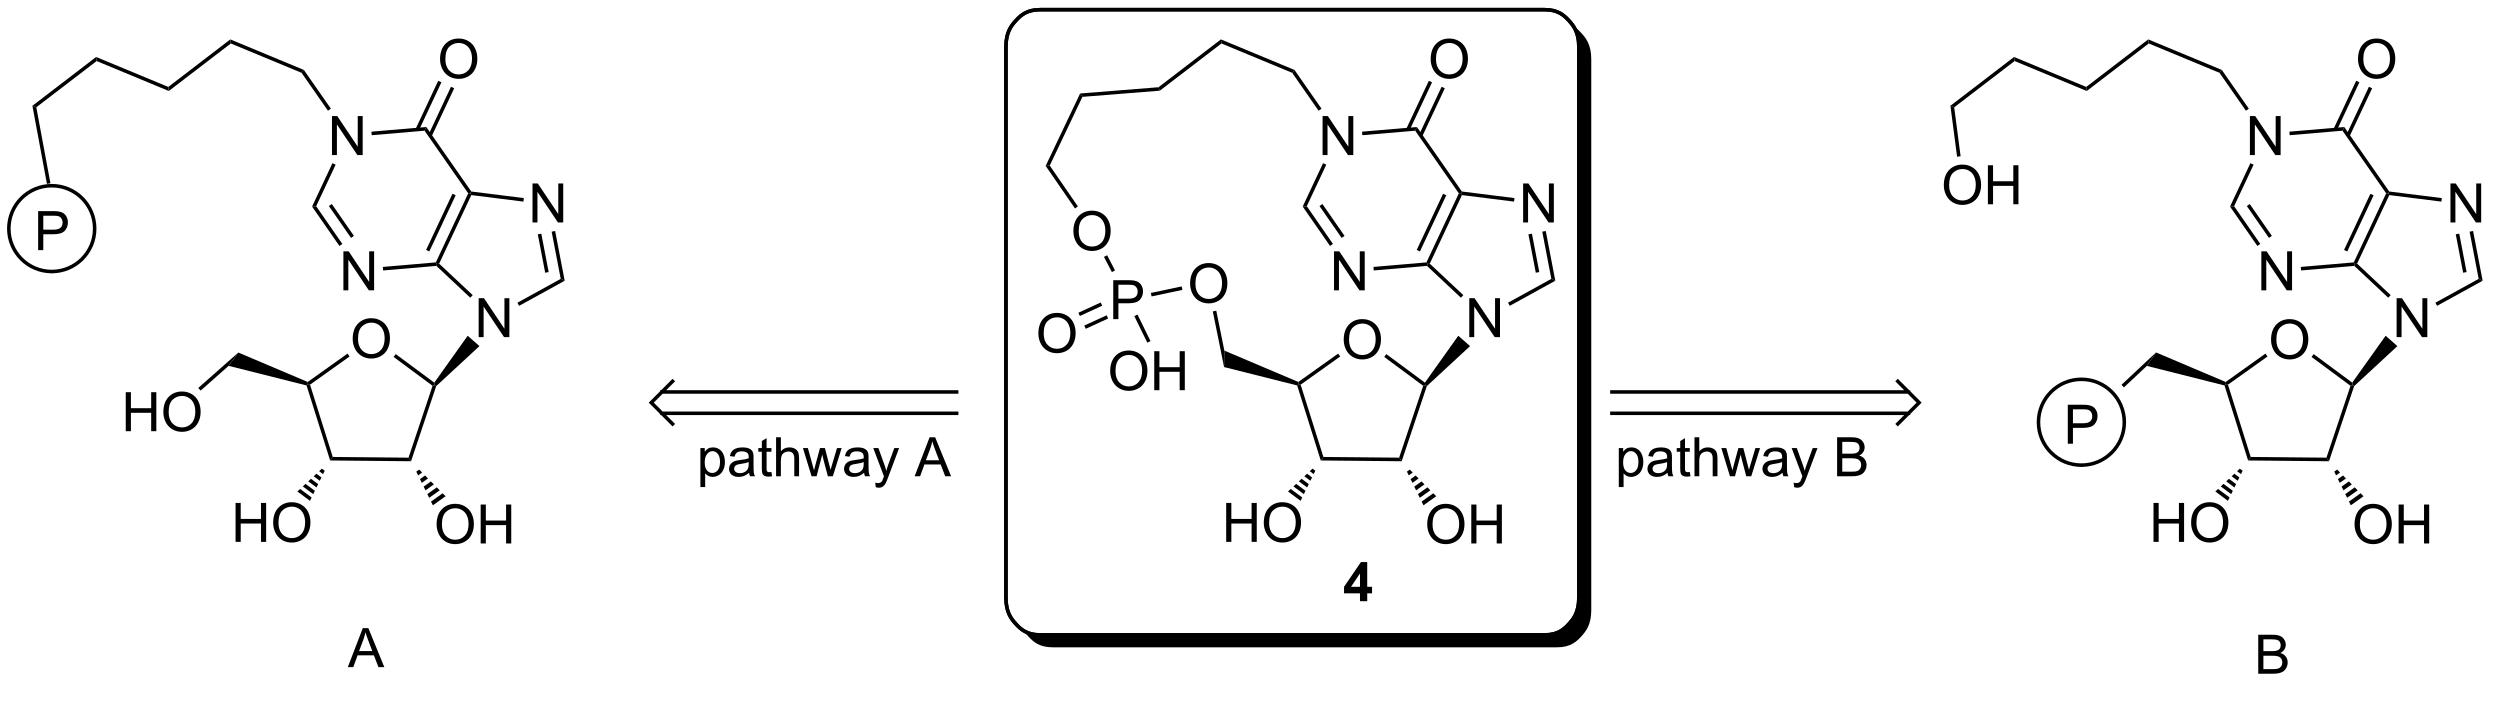 <?xml version="1.0" encoding="UTF-8"?>
<!DOCTYPE svg PUBLIC '-//W3C//DTD SVG 1.0//EN'
          'http://www.w3.org/TR/2001/REC-SVG-20010904/DTD/svg10.dtd'>
<svg stroke-dasharray="none" shape-rendering="auto" xmlns="http://www.w3.org/2000/svg" font-family="'Dialog'" text-rendering="auto" width="90" fill-opacity="1" color-interpolation="auto" color-rendering="auto" preserveAspectRatio="xMidYMid meet" font-size="12px" viewBox="0 0 90 26" fill="black" xmlns:xlink="http://www.w3.org/1999/xlink" stroke="black" image-rendering="auto" stroke-miterlimit="10" stroke-linecap="square" stroke-linejoin="miter" font-style="normal" stroke-width="1" height="26" stroke-dashoffset="0" font-weight="normal" stroke-opacity="1"
><!--Generated by the Batik Graphics2D SVG Generator--><defs id="genericDefs"
  /><g
  ><defs id="defs1"
    ><clipPath clipPathUnits="userSpaceOnUse" id="clipPath1"
      ><path d="M0.633 0.953 L378.852 0.953 L378.852 107.226 L0.633 107.226 L0.633 0.953 Z"
      /></clipPath
      ><clipPath clipPathUnits="userSpaceOnUse" id="clipPath2"
      ><path d="M66.999 194.205 L66.999 297.303 L433.874 297.303 L433.874 194.205 Z"
      /></clipPath
      ><clipPath clipPathUnits="userSpaceOnUse" id="clipPath3"
      ><path d="M66.999 194.205 L66.999 296.55 L433.73 296.55 L433.73 194.205 Z"
      /></clipPath
    ></defs
    ><g transform="scale(0.238,0.238) translate(-0.633,-0.953) matrix(1.029,0,0,1.029,-68.282,-198.806)"
    ><path d="M118.819 243.946 Q118.819 242.519 119.585 241.714 Q120.351 240.907 121.561 240.907 Q122.353 240.907 122.989 241.287 Q123.627 241.665 123.96 242.342 Q124.296 243.019 124.296 243.878 Q124.296 244.75 123.944 245.438 Q123.593 246.125 122.947 246.48 Q122.304 246.834 121.556 246.834 Q120.749 246.834 120.111 246.443 Q119.476 246.05 119.147 245.375 Q118.819 244.698 118.819 243.946 ZM119.601 243.956 Q119.601 244.993 120.155 245.589 Q120.713 246.183 121.554 246.183 Q122.408 246.183 122.96 245.581 Q123.515 244.98 123.515 243.875 Q123.515 243.175 123.278 242.654 Q123.041 242.133 122.585 241.847 Q122.132 241.558 121.564 241.558 Q120.759 241.558 120.179 242.113 Q119.601 242.665 119.601 243.956 Z" stroke="none" clip-path="url(#clipPath3)"
    /></g
    ><g transform="matrix(0.245,0,0,0.245,-16.399,-47.534)"
    ><path d="M111.979 250.654 L112.184 250.438 L112.49 250.54 L115.828 261.159 L115.444 261.678 Z" stroke="none" clip-path="url(#clipPath3)"
    /></g
    ><g transform="matrix(0.245,0,0,0.245,-16.399,-47.534)"
    ><path d="M115.444 261.678 L115.828 261.159 L126.961 261.265 L127.335 261.791 Z" stroke="none" clip-path="url(#clipPath3)"
    /></g
    ><g transform="matrix(0.245,0,0,0.245,-16.399,-47.534)"
    ><path d="M127.335 261.791 L126.961 261.265 L130.496 250.706 L130.803 250.609 L131.03 250.753 Z" stroke="none" clip-path="url(#clipPath3)"
    /></g
    ><g transform="matrix(0.245,0,0,0.245,-16.399,-47.534)"
    ><path d="M130.746 250.242 L130.803 250.609 L130.496 250.706 L124.771 246.466 L125.082 246.046 Z" stroke="none" clip-path="url(#clipPath3)"
    /></g
    ><g transform="matrix(0.245,0,0,0.245,-16.399,-47.534)"
    ><path d="M117.999 245.974 L118.301 246.399 L112.49 250.54 L112.184 250.438 L112.151 250.141 Z" stroke="none" clip-path="url(#clipPath3)"
    /></g
    ><g transform="matrix(0.245,0,0,0.245,-16.399,-47.534)"
    ><path d="M101.549 273.64 L101.549 267.914 L102.306 267.914 L102.306 270.265 L105.283 270.265 L105.283 267.914 L106.041 267.914 L106.041 273.64 L105.283 273.64 L105.283 270.94 L102.306 270.94 L102.306 273.64 L101.549 273.64 ZM107.073 270.851 Q107.073 269.424 107.839 268.62 Q108.605 267.812 109.816 267.812 Q110.607 267.812 111.243 268.192 Q111.881 268.57 112.214 269.247 Q112.55 269.924 112.55 270.784 Q112.55 271.656 112.198 272.344 Q111.847 273.031 111.201 273.385 Q110.558 273.739 109.81 273.739 Q109.003 273.739 108.365 273.349 Q107.73 272.955 107.401 272.281 Q107.073 271.604 107.073 270.851 ZM107.855 270.862 Q107.855 271.898 108.409 272.495 Q108.967 273.088 109.808 273.088 Q110.662 273.088 111.214 272.487 Q111.769 271.885 111.769 270.781 Q111.769 270.08 111.532 269.56 Q111.295 269.039 110.839 268.752 Q110.386 268.463 109.818 268.463 Q109.013 268.463 108.433 269.018 Q107.855 269.57 107.855 270.862 Z" stroke="none" clip-path="url(#clipPath3)"
    /></g
    ><g transform="matrix(0.245,0,0,0.245,-16.399,-47.534)"
    ><path d="M114.647 263.19 L114.406 263.681 L113.828 263.252 L114.228 262.88 ZM114.166 264.172 L113.925 264.662 L113.029 263.998 L113.429 263.625 ZM113.684 265.153 L113.444 265.643 L112.23 264.744 L112.63 264.371 ZM113.203 266.134 L112.962 266.625 L111.431 265.489 L111.831 265.116 ZM112.722 267.115 L112.481 267.606 L110.632 266.235 L111.031 265.862 Z" stroke="none" clip-path="url(#clipPath3)"
    /></g
    ><g transform="matrix(0.245,0,0,0.245,-16.399,-47.534)"
    ><path d="M131.089 271.086 Q131.089 269.659 131.854 268.854 Q132.62 268.047 133.831 268.047 Q134.623 268.047 135.258 268.427 Q135.896 268.805 136.229 269.482 Q136.565 270.159 136.565 271.018 Q136.565 271.89 136.214 272.578 Q135.862 273.265 135.216 273.62 Q134.573 273.974 133.826 273.974 Q133.018 273.974 132.381 273.583 Q131.745 273.19 131.417 272.515 Q131.089 271.838 131.089 271.086 ZM131.87 271.096 Q131.87 272.133 132.425 272.729 Q132.982 273.323 133.823 273.323 Q134.677 273.323 135.229 272.721 Q135.784 272.12 135.784 271.015 Q135.784 270.315 135.547 269.794 Q135.31 269.273 134.854 268.987 Q134.401 268.698 133.834 268.698 Q133.029 268.698 132.448 269.252 Q131.87 269.805 131.87 271.096 ZM137.564 273.875 L137.564 268.148 L138.322 268.148 L138.322 270.5 L141.298 270.5 L141.298 268.148 L142.056 268.148 L142.056 273.875 L141.298 273.875 L141.298 271.174 L138.322 271.174 L138.322 273.875 L137.564 273.875 Z" stroke="none" clip-path="url(#clipPath3)"
    /></g
    ><g transform="matrix(0.245,0,0,0.245,-16.399,-47.534)"
    ><path d="M128.529 263.015 L128.96 263.45 L128.374 263.868 L128.103 263.318 ZM129.392 263.886 L129.823 264.321 L128.915 264.968 L128.644 264.418 ZM130.254 264.756 L130.686 265.191 L129.455 266.067 L129.185 265.518 ZM131.117 265.626 L131.549 266.061 L129.996 267.167 L129.726 266.617 ZM131.98 266.496 L132.411 266.931 L130.537 268.267 L130.267 267.717 Z" stroke="none" clip-path="url(#clipPath3)"
    /></g
    ><g transform="matrix(0.245,0,0,0.245,-16.399,-47.534)"
    ><path d="M112.151 250.141 L112.184 250.438 L111.979 250.654 L100.531 247.773 L101.952 245.819 Z" stroke="none" clip-path="url(#clipPath3)"
    /></g
    ><g transform="matrix(0.245,0,0,0.245,-16.399,-47.534)"
    ><path d="M85.413 257.372 L85.413 251.646 L86.171 251.646 L86.171 253.997 L89.147 253.997 L89.147 251.646 L89.905 251.646 L89.905 257.372 L89.147 257.372 L89.147 254.672 L86.171 254.672 L86.171 257.372 L85.413 257.372 ZM90.938 254.583 Q90.938 253.156 91.704 252.351 Q92.469 251.544 93.68 251.544 Q94.472 251.544 95.107 251.924 Q95.745 252.302 96.079 252.979 Q96.414 253.656 96.414 254.515 Q96.414 255.388 96.063 256.075 Q95.711 256.763 95.066 257.117 Q94.422 257.471 93.675 257.471 Q92.868 257.471 92.23 257.08 Q91.594 256.687 91.266 256.013 Q90.938 255.336 90.938 254.583 ZM91.719 254.594 Q91.719 255.63 92.274 256.226 Q92.831 256.82 93.672 256.82 Q94.526 256.82 95.079 256.219 Q95.633 255.617 95.633 254.513 Q95.633 253.812 95.396 253.292 Q95.159 252.771 94.704 252.484 Q94.25 252.195 93.683 252.195 Q92.878 252.195 92.297 252.75 Q91.719 253.302 91.719 254.594 Z" stroke="none" clip-path="url(#clipPath3)"
    /></g
    ><g transform="matrix(0.245,0,0,0.245,-16.399,-47.534)"
    ><path d="M101.952 245.819 L100.531 247.773 L96.412 251.414 L96.066 251.023 Z" stroke="none" clip-path="url(#clipPath3)"
    /></g
    ><g transform="matrix(0.245,0,0,0.245,-16.399,-47.534)"
    ><path d="M115.714 216.801 L115.714 211.074 L116.492 211.074 L119.5 215.569 L119.5 211.074 L120.227 211.074 L120.227 216.801 L119.448 216.801 L116.44 212.301 L116.44 216.801 L115.714 216.801 Z" stroke="none" clip-path="url(#clipPath3)"
    /></g
    ><g transform="matrix(0.245,0,0,0.245,-16.399,-47.534)"
    ><path d="M117.393 236.677 L117.393 230.951 L118.171 230.951 L121.179 235.445 L121.179 230.951 L121.906 230.951 L121.906 236.677 L121.127 236.677 L118.119 232.177 L118.119 236.677 L117.393 236.677 Z" stroke="none" clip-path="url(#clipPath3)"
    /></g
    ><g transform="matrix(0.245,0,0,0.245,-16.399,-47.534)"
    ><path d="M115.782 217.994 L116.254 218.215 L113.39 224.319 L112.79 224.37 Z" stroke="none" clip-path="url(#clipPath3)"
    /></g
    ><g transform="matrix(0.245,0,0,0.245,-16.399,-47.534)"
    ><path d="M112.79 224.37 L113.39 224.319 L117.238 229.859 L116.809 230.157 ZM115.26 224.292 L118.512 228.975 L118.94 228.677 L115.689 223.994 Z" stroke="none" clip-path="url(#clipPath3)"
    /></g
    ><g transform="matrix(0.245,0,0,0.245,-16.399,-47.534)"
    ><path d="M123.235 233.758 L123.19 233.238 L130.975 232.571 L131.147 232.818 L131.053 233.088 Z" stroke="none" clip-path="url(#clipPath3)"
    /></g
    ><g transform="matrix(0.245,0,0,0.245,-16.399,-47.534)"
    ><path d="M131.464 232.757 L131.147 232.818 L130.975 232.571 L135.736 222.425 L136.036 222.4 L136.192 222.682 ZM130.016 230.967 L133.888 222.714 L133.416 222.492 L129.543 230.745 Z" stroke="none" clip-path="url(#clipPath3)"
    /></g
    ><g transform="matrix(0.245,0,0,0.245,-16.399,-47.534)"
    ><path d="M136.184 222.155 L136.036 222.4 L135.736 222.425 L129.316 213.222 L129.572 212.677 Z" stroke="none" clip-path="url(#clipPath3)"
    /></g
    ><g transform="matrix(0.245,0,0,0.245,-16.399,-47.534)"
    ><path d="M121.555 213.883 L121.511 213.363 L129.572 212.677 L129.316 213.222 Z" stroke="none" clip-path="url(#clipPath3)"
    /></g
    ><g transform="matrix(0.245,0,0,0.245,-16.399,-47.534)"
    ><path d="M137.269 243.558 L137.269 237.831 L138.048 237.831 L141.056 242.326 L141.056 237.831 L141.782 237.831 L141.782 243.558 L141.004 243.558 L137.996 239.058 L137.996 243.558 L137.269 243.558 Z" stroke="none" clip-path="url(#clipPath3)"
    /></g
    ><g transform="matrix(0.245,0,0,0.245,-16.399,-47.534)"
    ><path d="M145.181 226.704 L145.181 220.977 L145.959 220.977 L148.967 225.472 L148.967 220.977 L149.694 220.977 L149.694 226.704 L148.915 226.704 L145.907 222.204 L145.907 226.704 L145.181 226.704 Z" stroke="none" clip-path="url(#clipPath3)"
    /></g
    ><g transform="matrix(0.245,0,0,0.245,-16.399,-47.534)"
    ><path d="M131.053 233.088 L131.147 232.818 L131.464 232.757 L136.395 237.381 L136.038 237.762 Z" stroke="none" clip-path="url(#clipPath3)"
    /></g
    ><g transform="matrix(0.245,0,0,0.245,-16.399,-47.534)"
    ><path d="M143.215 238.954 L142.963 238.497 L149.326 234.993 L149.91 235.267 Z" stroke="none" clip-path="url(#clipPath3)"
    /></g
    ><g transform="matrix(0.245,0,0,0.245,-16.399,-47.534)"
    ><path d="M149.91 235.267 L149.326 234.993 L147.993 228.057 L148.506 227.958 ZM147.556 233.993 L146.471 228.349 L145.959 228.448 L147.043 234.091 Z" stroke="none" clip-path="url(#clipPath3)"
    /></g
    ><g transform="matrix(0.245,0,0,0.245,-16.399,-47.534)"
    ><path d="M136.192 222.682 L136.036 222.4 L136.184 222.155 L143.909 223.123 L143.845 223.641 Z" stroke="none" clip-path="url(#clipPath3)"
    /></g
    ><g transform="matrix(0.245,0,0,0.245,-16.399,-47.534)"
    ><path d="M131.596 202.717 Q131.596 201.29 132.362 200.485 Q133.128 199.678 134.339 199.678 Q135.13 199.678 135.766 200.058 Q136.404 200.436 136.737 201.113 Q137.073 201.79 137.073 202.649 Q137.073 203.522 136.721 204.209 Q136.37 204.897 135.724 205.251 Q135.081 205.605 134.333 205.605 Q133.526 205.605 132.888 205.214 Q132.253 204.821 131.925 204.147 Q131.596 203.47 131.596 202.717 ZM132.378 202.727 Q132.378 203.764 132.932 204.36 Q133.49 204.954 134.331 204.954 Q135.185 204.954 135.737 204.352 Q136.292 203.751 136.292 202.647 Q136.292 201.946 136.055 201.425 Q135.818 200.904 135.362 200.618 Q134.909 200.329 134.341 200.329 Q133.537 200.329 132.956 200.883 Q132.378 201.436 132.378 202.727 Z" stroke="none" clip-path="url(#clipPath3)"
    /></g
    ><g transform="matrix(0.245,0,0,0.245,-16.399,-47.534)"
    ><path d="M130.365 214.041 L133.674 206.989 L133.201 206.767 L129.892 213.819 ZM128.489 213.162 L131.798 206.109 L131.326 205.887 L128.016 212.94 Z" stroke="none" clip-path="url(#clipPath3)"
    /></g
    ><g transform="matrix(0.245,0,0,0.245,-16.399,-47.534)"
    ><path d="M131.03 250.753 L130.803 250.609 L130.746 250.242 L135.655 243.351 L137.383 244.872 Z" stroke="none" clip-path="url(#clipPath3)"
    /></g
    ><g transform="matrix(0.245,0,0,0.245,-16.399,-47.534)"
    ><path d="M115.554 209.987 L115.125 210.286 L111.246 204.717 L111.587 204.294 Z" stroke="none" clip-path="url(#clipPath3)"
    /></g
    ><g transform="matrix(0.245,0,0,0.245,-16.399,-47.534)"
    ><path d="M111.587 204.294 L111.246 204.717 L100.852 200.404 L100.773 199.806 Z" stroke="none" clip-path="url(#clipPath3)"
    /></g
    ><g transform="matrix(0.245,0,0,0.245,-16.399,-47.534)"
    ><path d="M100.773 199.806 L100.852 200.404 L91.739 207.387 L91.661 206.79 Z" stroke="none" clip-path="url(#clipPath3)"
    /></g
    ><g transform="matrix(0.245,0,0,0.245,-16.399,-47.534)"
    ><path d="M91.661 206.79 L91.739 207.387 L81.135 202.987 L81.057 202.389 Z" stroke="none" clip-path="url(#clipPath3)"
    /></g
    ><g transform="matrix(0.245,0,0,0.245,-16.399,-47.534)"
    ><path d="M81.057 202.389 L81.135 202.987 L72.269 209.781 L71.697 209.561 Z" stroke="none" clip-path="url(#clipPath3)"
    /></g
    ><g transform="matrix(0.245,0,0,0.245,-16.399,-47.534)"
    ><path d="M71.697 209.561 L72.269 209.781 L74.345 220.941 L73.832 221.037 Z" stroke="none" clip-path="url(#clipPath3)"
    /></g
    ><g transform="matrix(0.245,0,0,0.245,-16.399,-47.534)"
    ><path d="M264.38 243.946 Q264.38 242.519 265.145 241.714 Q265.911 240.907 267.122 240.907 Q267.913 240.907 268.549 241.287 Q269.187 241.665 269.52 242.342 Q269.856 243.019 269.856 243.878 Q269.856 244.751 269.505 245.438 Q269.153 246.126 268.507 246.48 Q267.864 246.834 267.117 246.834 Q266.309 246.834 265.671 246.443 Q265.036 246.05 264.708 245.376 Q264.38 244.698 264.38 243.946 ZM265.161 243.956 Q265.161 244.993 265.716 245.589 Q266.273 246.183 267.114 246.183 Q267.968 246.183 268.52 245.581 Q269.075 244.98 269.075 243.876 Q269.075 243.175 268.838 242.654 Q268.601 242.133 268.145 241.847 Q267.692 241.558 267.124 241.558 Q266.32 241.558 265.739 242.113 Q265.161 242.665 265.161 243.956 Z" stroke="none" clip-path="url(#clipPath3)"
    /></g
    ><g transform="matrix(0.245,0,0,0.245,-16.399,-47.534)"
    ><path d="M257.539 250.654 L257.745 250.438 L258.05 250.54 L261.389 261.159 L261.005 261.678 Z" stroke="none" clip-path="url(#clipPath3)"
    /></g
    ><g transform="matrix(0.245,0,0,0.245,-16.399,-47.534)"
    ><path d="M261.005 261.678 L261.389 261.159 L272.521 261.265 L272.896 261.791 Z" stroke="none" clip-path="url(#clipPath3)"
    /></g
    ><g transform="matrix(0.245,0,0,0.245,-16.399,-47.534)"
    ><path d="M272.896 261.791 L272.521 261.265 L276.056 250.706 L276.364 250.609 L276.591 250.753 Z" stroke="none" clip-path="url(#clipPath3)"
    /></g
    ><g transform="matrix(0.245,0,0,0.245,-16.399,-47.534)"
    ><path d="M276.306 250.242 L276.364 250.609 L276.056 250.706 L270.331 246.466 L270.642 246.046 Z" stroke="none" clip-path="url(#clipPath3)"
    /></g
    ><g transform="matrix(0.245,0,0,0.245,-16.399,-47.534)"
    ><path d="M263.559 245.975 L263.862 246.399 L258.05 250.54 L257.745 250.438 L257.711 250.141 Z" stroke="none" clip-path="url(#clipPath3)"
    /></g
    ><g transform="matrix(0.245,0,0,0.245,-16.399,-47.534)"
    ><path d="M247.109 273.64 L247.109 267.914 L247.867 267.914 L247.867 270.265 L250.843 270.265 L250.843 267.914 L251.601 267.914 L251.601 273.64 L250.843 273.64 L250.843 270.94 L247.867 270.94 L247.867 273.64 L247.109 273.64 ZM252.634 270.851 Q252.634 269.424 253.399 268.62 Q254.165 267.812 255.376 267.812 Q256.168 267.812 256.803 268.192 Q257.441 268.57 257.774 269.247 Q258.11 269.924 258.11 270.784 Q258.11 271.656 257.759 272.344 Q257.407 273.031 256.761 273.385 Q256.118 273.739 255.371 273.739 Q254.563 273.739 253.925 273.349 Q253.29 272.955 252.962 272.281 Q252.634 271.604 252.634 270.851 ZM253.415 270.862 Q253.415 271.898 253.97 272.495 Q254.527 273.088 255.368 273.088 Q256.222 273.088 256.774 272.487 Q257.329 271.885 257.329 270.781 Q257.329 270.08 257.092 269.56 Q256.855 269.039 256.399 268.752 Q255.946 268.463 255.379 268.463 Q254.574 268.463 253.993 269.018 Q253.415 269.57 253.415 270.862 Z" stroke="none" clip-path="url(#clipPath3)"
    /></g
    ><g transform="matrix(0.245,0,0,0.245,-16.399,-47.534)"
    ><path d="M260.207 263.19 L259.967 263.681 L259.389 263.252 L259.788 262.88 ZM259.726 264.172 L259.485 264.662 L258.59 263.998 L258.989 263.625 ZM259.245 265.153 L259.004 265.643 L257.791 264.744 L258.19 264.371 ZM258.763 266.134 L258.522 266.625 L256.991 265.489 L257.391 265.116 ZM258.282 267.115 L258.041 267.606 L256.192 266.235 L256.592 265.862 Z" stroke="none" clip-path="url(#clipPath3)"
    /></g
    ><g transform="matrix(0.245,0,0,0.245,-16.399,-47.534)"
    ><path d="M276.649 271.086 Q276.649 269.659 277.415 268.854 Q278.18 268.047 279.391 268.047 Q280.183 268.047 280.818 268.427 Q281.456 268.805 281.79 269.482 Q282.126 270.159 282.126 271.018 Q282.126 271.89 281.774 272.578 Q281.423 273.265 280.777 273.62 Q280.134 273.974 279.386 273.974 Q278.579 273.974 277.941 273.583 Q277.305 273.19 276.977 272.515 Q276.649 271.838 276.649 271.086 ZM277.43 271.096 Q277.43 272.133 277.985 272.729 Q278.542 273.323 279.384 273.323 Q280.238 273.323 280.79 272.721 Q281.344 272.12 281.344 271.015 Q281.344 270.315 281.108 269.794 Q280.87 269.273 280.415 268.987 Q279.962 268.698 279.394 268.698 Q278.589 268.698 278.009 269.252 Q277.43 269.805 277.43 271.096 ZM283.124 273.875 L283.124 268.148 L283.882 268.148 L283.882 270.5 L286.859 270.5 L286.859 268.148 L287.617 268.148 L287.617 273.875 L286.859 273.875 L286.859 271.174 L283.882 271.174 L283.882 273.875 L283.124 273.875 Z" stroke="none" clip-path="url(#clipPath3)"
    /></g
    ><g transform="matrix(0.245,0,0,0.245,-16.399,-47.534)"
    ><path d="M274.089 263.015 L274.52 263.45 L273.934 263.868 L273.664 263.318 ZM274.952 263.886 L275.383 264.321 L274.475 264.968 L274.205 264.418 ZM275.815 264.756 L276.246 265.191 L275.016 266.068 L274.745 265.518 ZM276.678 265.626 L277.109 266.061 L275.556 267.167 L275.286 266.617 ZM277.54 266.496 L277.972 266.931 L276.097 268.267 L275.827 267.717 Z" stroke="none" clip-path="url(#clipPath3)"
    /></g
    ><g transform="matrix(0.245,0,0,0.245,-16.399,-47.534)"
    ><path d="M257.711 250.141 L257.745 250.438 L257.539 250.654 L246.798 247.951 L246.841 245.535 Z" stroke="none" clip-path="url(#clipPath3)"
    /></g
    ><g transform="matrix(0.245,0,0,0.245,-16.399,-47.534)"
    ><path d="M261.274 216.801 L261.274 211.074 L262.053 211.074 L265.06 215.569 L265.06 211.074 L265.787 211.074 L265.787 216.801 L265.008 216.801 L262 212.301 L262 216.801 L261.274 216.801 Z" stroke="none" clip-path="url(#clipPath3)"
    /></g
    ><g transform="matrix(0.245,0,0,0.245,-16.399,-47.534)"
    ><path d="M262.953 236.677 L262.953 230.951 L263.732 230.951 L266.74 235.445 L266.74 230.951 L267.466 230.951 L267.466 236.677 L266.688 236.677 L263.68 232.177 L263.68 236.677 L262.953 236.677 Z" stroke="none" clip-path="url(#clipPath3)"
    /></g
    ><g transform="matrix(0.245,0,0,0.245,-16.399,-47.534)"
    ><path d="M261.342 217.994 L261.815 218.215 L258.951 224.319 L258.35 224.37 Z" stroke="none" clip-path="url(#clipPath3)"
    /></g
    ><g transform="matrix(0.245,0,0,0.245,-16.399,-47.534)"
    ><path d="M258.35 224.37 L258.951 224.319 L262.798 229.859 L262.37 230.157 ZM260.82 224.292 L264.072 228.975 L264.501 228.677 L261.249 223.994 Z" stroke="none" clip-path="url(#clipPath3)"
    /></g
    ><g transform="matrix(0.245,0,0,0.245,-16.399,-47.534)"
    ><path d="M268.795 233.758 L268.75 233.238 L276.535 232.571 L276.707 232.818 L276.614 233.088 Z" stroke="none" clip-path="url(#clipPath3)"
    /></g
    ><g transform="matrix(0.245,0,0,0.245,-16.399,-47.534)"
    ><path d="M277.024 232.757 L276.707 232.818 L276.535 232.571 L281.296 222.425 L281.596 222.4 L281.752 222.682 ZM275.576 230.967 L279.449 222.714 L278.976 222.492 L275.103 230.745 Z" stroke="none" clip-path="url(#clipPath3)"
    /></g
    ><g transform="matrix(0.245,0,0,0.245,-16.399,-47.534)"
    ><path d="M281.744 222.155 L281.596 222.4 L281.296 222.425 L274.877 213.222 L275.133 212.677 Z" stroke="none" clip-path="url(#clipPath3)"
    /></g
    ><g transform="matrix(0.245,0,0,0.245,-16.399,-47.534)"
    ><path d="M267.116 213.883 L267.071 213.363 L275.133 212.677 L274.877 213.222 Z" stroke="none" clip-path="url(#clipPath3)"
    /></g
    ><g transform="matrix(0.245,0,0,0.245,-16.399,-47.534)"
    ><path d="M282.83 243.558 L282.83 237.831 L283.608 237.831 L286.616 242.326 L286.616 237.831 L287.343 237.831 L287.343 243.558 L286.564 243.558 L283.556 239.058 L283.556 243.558 L282.83 243.558 Z" stroke="none" clip-path="url(#clipPath3)"
    /></g
    ><g transform="matrix(0.245,0,0,0.245,-16.399,-47.534)"
    ><path d="M290.741 226.704 L290.741 220.977 L291.52 220.977 L294.528 225.472 L294.528 220.977 L295.254 220.977 L295.254 226.704 L294.476 226.704 L291.468 222.204 L291.468 226.704 L290.741 226.704 Z" stroke="none" clip-path="url(#clipPath3)"
    /></g
    ><g transform="matrix(0.245,0,0,0.245,-16.399,-47.534)"
    ><path d="M276.614 233.088 L276.707 232.818 L277.024 232.757 L281.956 237.381 L281.599 237.762 Z" stroke="none" clip-path="url(#clipPath3)"
    /></g
    ><g transform="matrix(0.245,0,0,0.245,-16.399,-47.534)"
    ><path d="M288.775 238.954 L288.523 238.497 L294.886 234.993 L295.47 235.267 Z" stroke="none" clip-path="url(#clipPath3)"
    /></g
    ><g transform="matrix(0.245,0,0,0.245,-16.399,-47.534)"
    ><path d="M295.47 235.267 L294.886 234.993 L293.553 228.057 L294.066 227.958 ZM293.116 233.993 L292.032 228.349 L291.519 228.448 L292.603 234.091 Z" stroke="none" clip-path="url(#clipPath3)"
    /></g
    ><g transform="matrix(0.245,0,0,0.245,-16.399,-47.534)"
    ><path d="M281.752 222.682 L281.596 222.4 L281.744 222.155 L289.47 223.123 L289.405 223.641 Z" stroke="none" clip-path="url(#clipPath3)"
    /></g
    ><g transform="matrix(0.245,0,0,0.245,-16.399,-47.534)"
    ><path d="M277.157 202.717 Q277.157 201.29 277.923 200.485 Q278.688 199.678 279.899 199.678 Q280.691 199.678 281.326 200.058 Q281.964 200.436 282.298 201.113 Q282.633 201.79 282.633 202.649 Q282.633 203.522 282.282 204.209 Q281.93 204.897 281.284 205.251 Q280.641 205.605 279.894 205.605 Q279.087 205.605 278.449 205.214 Q277.813 204.821 277.485 204.147 Q277.157 203.47 277.157 202.717 ZM277.938 202.727 Q277.938 203.764 278.493 204.36 Q279.05 204.954 279.891 204.954 Q280.745 204.954 281.298 204.352 Q281.852 203.751 281.852 202.647 Q281.852 201.946 281.615 201.425 Q281.378 200.904 280.923 200.618 Q280.469 200.329 279.902 200.329 Q279.097 200.329 278.516 200.883 Q277.938 201.436 277.938 202.727 Z" stroke="none" clip-path="url(#clipPath3)"
    /></g
    ><g transform="matrix(0.245,0,0,0.245,-16.399,-47.534)"
    ><path d="M275.925 214.041 L279.234 206.989 L278.762 206.767 L275.452 213.819 ZM274.049 213.162 L277.359 206.109 L276.886 205.887 L273.577 212.94 Z" stroke="none" clip-path="url(#clipPath3)"
    /></g
    ><g transform="matrix(0.245,0,0,0.245,-16.399,-47.534)"
    ><path d="M276.591 250.753 L276.364 250.609 L276.306 250.242 L281.215 243.351 L282.943 244.872 Z" stroke="none" clip-path="url(#clipPath3)"
    /></g
    ><g transform="matrix(0.245,0,0,0.245,-16.399,-47.534)"
    ><path d="M261.114 209.987 L260.686 210.286 L256.806 204.717 L257.147 204.294 Z" stroke="none" clip-path="url(#clipPath3)"
    /></g
    ><g transform="matrix(0.245,0,0,0.245,-16.399,-47.534)"
    ><path d="M257.147 204.294 L256.806 204.717 L246.412 200.404 L246.334 199.806 Z" stroke="none" clip-path="url(#clipPath3)"
    /></g
    ><g transform="matrix(0.245,0,0,0.245,-16.399,-47.534)"
    ><path d="M246.334 199.806 L246.412 200.404 L237.358 207.343 L237.163 206.834 Z" stroke="none" clip-path="url(#clipPath3)"
    /></g
    ><g transform="matrix(0.245,0,0,0.245,-16.399,-47.534)"
    ><path d="M237.163 206.834 L237.358 207.343 L225.987 208.249 L225.645 207.752 Z" stroke="none" clip-path="url(#clipPath3)"
    /></g
    ><g transform="matrix(0.245,0,0,0.245,-16.399,-47.534)"
    ><path d="M225.645 207.752 L225.987 208.249 L221.184 218.344 L220.583 218.392 Z" stroke="none" clip-path="url(#clipPath3)"
    /></g
    ><g transform="matrix(0.245,0,0,0.245,-16.399,-47.534)"
    ><path d="M224.659 228.009 Q224.659 226.582 225.424 225.777 Q226.19 224.97 227.401 224.97 Q228.192 224.97 228.828 225.35 Q229.466 225.728 229.799 226.405 Q230.135 227.082 230.135 227.941 Q230.135 228.814 229.784 229.501 Q229.432 230.189 228.786 230.543 Q228.143 230.897 227.395 230.897 Q226.588 230.897 225.95 230.506 Q225.315 230.113 224.987 229.439 Q224.659 228.761 224.659 228.009 ZM225.44 228.019 Q225.44 229.056 225.994 229.652 Q226.552 230.246 227.393 230.246 Q228.247 230.246 228.799 229.644 Q229.354 229.043 229.354 227.939 Q229.354 227.238 229.117 226.717 Q228.88 226.196 228.424 225.91 Q227.971 225.621 227.403 225.621 Q226.599 225.621 226.018 226.175 Q225.44 226.728 225.44 228.019 Z" stroke="none" clip-path="url(#clipPath3)"
    /></g
    ><g transform="matrix(0.245,0,0,0.245,-16.399,-47.534)"
    ><path d="M220.583 218.392 L221.184 218.344 L225.32 224.349 L224.89 224.645 Z" stroke="none" clip-path="url(#clipPath3)"
    /></g
    ><g transform="matrix(0.245,0,0,0.245,-16.399,-47.534)"
    ><path d="M230.513 240.91 L230.513 235.184 L232.675 235.184 Q233.245 235.184 233.545 235.238 Q233.967 235.309 234.25 235.507 Q234.537 235.702 234.711 236.059 Q234.886 236.413 234.886 236.84 Q234.886 237.569 234.42 238.077 Q233.956 238.582 232.74 238.582 L231.271 238.582 L231.271 240.91 L230.513 240.91 ZM231.271 237.905 L232.753 237.905 Q233.487 237.905 233.795 237.632 Q234.105 237.358 234.105 236.863 Q234.105 236.504 233.922 236.249 Q233.74 235.991 233.443 235.91 Q233.253 235.858 232.737 235.858 L231.271 235.858 L231.271 237.905 Z" stroke="none" clip-path="url(#clipPath3)"
    /></g
    ><g transform="matrix(0.245,0,0,0.245,-16.399,-47.534)"
    ><path d="M229.151 231.763 L229.614 231.522 L230.774 233.752 L230.311 233.993 Z" stroke="none" clip-path="url(#clipPath3)"
    /></g
    ><g transform="matrix(0.245,0,0,0.245,-16.399,-47.534)"
    ><path d="M219.512 243.03 Q219.512 241.603 220.278 240.798 Q221.044 239.991 222.255 239.991 Q223.046 239.991 223.682 240.371 Q224.32 240.749 224.653 241.426 Q224.989 242.103 224.989 242.962 Q224.989 243.834 224.637 244.522 Q224.286 245.209 223.64 245.564 Q222.997 245.918 222.249 245.918 Q221.442 245.918 220.804 245.527 Q220.169 245.134 219.84 244.459 Q219.512 243.782 219.512 243.03 ZM220.294 243.04 Q220.294 244.077 220.848 244.673 Q221.405 245.267 222.247 245.267 Q223.101 245.267 223.653 244.665 Q224.208 244.064 224.208 242.959 Q224.208 242.259 223.971 241.738 Q223.734 241.217 223.278 240.931 Q222.825 240.642 222.257 240.642 Q221.452 240.642 220.872 241.196 Q220.294 241.749 220.294 243.04 Z" stroke="none" clip-path="url(#clipPath3)"
    /></g
    ><g transform="matrix(0.245,0,0,0.245,-16.399,-47.534)"
    ><path d="M228.676 238.462 L225.389 239.973 L225.608 240.447 L228.894 238.936 ZM229.541 240.345 L226.255 241.855 L226.473 242.33 L229.759 240.819 Z" stroke="none" clip-path="url(#clipPath3)"
    /></g
    ><g transform="matrix(0.245,0,0,0.245,-16.399,-47.534)"
    ><path d="M241.809 235.708 Q241.809 234.281 242.575 233.477 Q243.34 232.669 244.551 232.669 Q245.343 232.669 245.978 233.05 Q246.617 233.427 246.95 234.104 Q247.286 234.781 247.286 235.641 Q247.286 236.513 246.934 237.201 Q246.583 237.888 245.937 238.242 Q245.294 238.597 244.546 238.597 Q243.739 238.597 243.101 238.206 Q242.465 237.813 242.137 237.138 Q241.809 236.461 241.809 235.708 ZM242.59 235.719 Q242.59 236.755 243.145 237.352 Q243.702 237.946 244.544 237.946 Q245.398 237.946 245.95 237.344 Q246.505 236.742 246.505 235.638 Q246.505 234.938 246.268 234.417 Q246.031 233.896 245.575 233.61 Q245.122 233.321 244.554 233.321 Q243.749 233.321 243.169 233.875 Q242.59 234.427 242.59 235.719 Z" stroke="none" clip-path="url(#clipPath3)"
    /></g
    ><g transform="matrix(0.245,0,0,0.245,-16.399,-47.534)"
    ><path d="M246.841 245.535 L246.798 247.951 L245.141 239.773 L245.653 239.669 Z" stroke="none" clip-path="url(#clipPath3)"
    /></g
    ><g transform="matrix(0.245,0,0,0.245,-16.399,-47.534)"
    ><path d="M236.146 237.572 L236.037 237.062 L240.57 236.1 L240.678 236.611 Z" stroke="none" clip-path="url(#clipPath3)"
    /></g
    ><g transform="matrix(0.245,0,0,0.245,-16.399,-47.534)"
    ><path d="M230.064 248.559 Q230.064 247.132 230.83 246.327 Q231.595 245.52 232.806 245.52 Q233.598 245.52 234.233 245.9 Q234.871 246.278 235.205 246.955 Q235.541 247.632 235.541 248.491 Q235.541 249.364 235.189 250.051 Q234.837 250.739 234.192 251.093 Q233.548 251.447 232.801 251.447 Q231.994 251.447 231.356 251.056 Q230.72 250.663 230.392 249.989 Q230.064 249.312 230.064 248.559 ZM230.845 248.57 Q230.845 249.606 231.4 250.202 Q231.957 250.796 232.798 250.796 Q233.653 250.796 234.205 250.195 Q234.759 249.593 234.759 248.489 Q234.759 247.788 234.522 247.268 Q234.285 246.747 233.83 246.46 Q233.376 246.171 232.809 246.171 Q232.004 246.171 231.423 246.726 Q230.845 247.278 230.845 248.57 ZM236.539 251.348 L236.539 245.622 L237.297 245.622 L237.297 247.973 L240.274 247.973 L240.274 245.622 L241.031 245.622 L241.031 251.348 L240.274 251.348 L240.274 248.648 L237.297 248.648 L237.297 251.348 L236.539 251.348 Z" stroke="none" clip-path="url(#clipPath3)"
    /></g
    ><g transform="matrix(0.245,0,0,0.245,-16.399,-47.534)"
    ><path d="M233.608 240.464 L234.077 240.234 L235.988 244.135 L235.519 244.364 Z" stroke="none" clip-path="url(#clipPath3)"
    /></g
    ><g transform="matrix(0.245,0,0,0.245,-16.399,-47.534)"
    ><path d="M400.64 243.946 Q400.64 242.519 401.406 241.714 Q402.171 240.907 403.382 240.907 Q404.174 240.907 404.809 241.287 Q405.447 241.665 405.781 242.342 Q406.117 243.019 406.117 243.878 Q406.117 244.75 405.765 245.438 Q405.413 246.125 404.768 246.48 Q404.124 246.834 403.377 246.834 Q402.57 246.834 401.932 246.443 Q401.296 246.05 400.968 245.375 Q400.64 244.698 400.64 243.946 ZM401.421 243.956 Q401.421 244.993 401.976 245.589 Q402.533 246.183 403.374 246.183 Q404.229 246.183 404.781 245.581 Q405.335 244.98 405.335 243.875 Q405.335 243.175 405.098 242.654 Q404.861 242.133 404.406 241.847 Q403.952 241.558 403.385 241.558 Q402.58 241.558 401.999 242.113 Q401.421 242.665 401.421 243.956 Z" stroke="none" clip-path="url(#clipPath3)"
    /></g
    ><g transform="matrix(0.245,0,0,0.245,-16.399,-47.534)"
    ><path d="M393.8 250.654 L394.005 250.438 L394.311 250.54 L397.649 261.159 L397.265 261.678 Z" stroke="none" clip-path="url(#clipPath3)"
    /></g
    ><g transform="matrix(0.245,0,0,0.245,-16.399,-47.534)"
    ><path d="M397.265 261.678 L397.649 261.159 L408.782 261.265 L409.156 261.791 Z" stroke="none" clip-path="url(#clipPath3)"
    /></g
    ><g transform="matrix(0.245,0,0,0.245,-16.399,-47.534)"
    ><path d="M409.156 261.791 L408.782 261.265 L412.316 250.706 L412.624 250.609 L412.851 250.753 Z" stroke="none" clip-path="url(#clipPath3)"
    /></g
    ><g transform="matrix(0.245,0,0,0.245,-16.399,-47.534)"
    ><path d="M412.567 250.242 L412.624 250.609 L412.316 250.706 L406.592 246.466 L406.902 246.046 Z" stroke="none" clip-path="url(#clipPath3)"
    /></g
    ><g transform="matrix(0.245,0,0,0.245,-16.399,-47.534)"
    ><path d="M399.819 245.974 L400.122 246.399 L394.311 250.54 L394.005 250.438 L393.972 250.141 Z" stroke="none" clip-path="url(#clipPath3)"
    /></g
    ><g transform="matrix(0.245,0,0,0.245,-16.399,-47.534)"
    ><path d="M383.369 273.64 L383.369 267.914 L384.127 267.914 L384.127 270.265 L387.104 270.265 L387.104 267.914 L387.861 267.914 L387.861 273.64 L387.104 273.64 L387.104 270.94 L384.127 270.94 L384.127 273.64 L383.369 273.64 ZM388.894 270.851 Q388.894 269.424 389.66 268.62 Q390.425 267.812 391.636 267.812 Q392.428 267.812 393.063 268.192 Q393.701 268.57 394.035 269.247 Q394.371 269.924 394.371 270.784 Q394.371 271.656 394.019 272.344 Q393.668 273.031 393.022 273.385 Q392.378 273.739 391.631 273.739 Q390.824 273.739 390.186 273.349 Q389.55 272.955 389.222 272.281 Q388.894 271.604 388.894 270.851 ZM389.675 270.862 Q389.675 271.898 390.23 272.495 Q390.787 273.088 391.628 273.088 Q392.483 273.088 393.035 272.487 Q393.589 271.885 393.589 270.781 Q393.589 270.08 393.352 269.56 Q393.115 269.039 392.66 268.752 Q392.207 268.463 391.639 268.463 Q390.834 268.463 390.253 269.018 Q389.675 269.57 389.675 270.862 Z" stroke="none" clip-path="url(#clipPath3)"
    /></g
    ><g transform="matrix(0.245,0,0,0.245,-16.399,-47.534)"
    ><path d="M396.468 263.19 L396.227 263.681 L395.649 263.252 L396.049 262.88 ZM395.986 264.172 L395.746 264.662 L394.85 263.998 L395.25 263.625 ZM395.505 265.153 L395.264 265.643 L394.051 264.744 L394.45 264.371 ZM395.024 266.134 L394.783 266.625 L393.252 265.489 L393.651 265.116 ZM394.542 267.115 L394.301 267.606 L392.453 266.235 L392.852 265.862 Z" stroke="none" clip-path="url(#clipPath3)"
    /></g
    ><g transform="matrix(0.245,0,0,0.245,-16.399,-47.534)"
    ><path d="M412.909 271.086 Q412.909 269.659 413.675 268.854 Q414.441 268.047 415.652 268.047 Q416.443 268.047 417.079 268.427 Q417.717 268.805 418.05 269.482 Q418.386 270.159 418.386 271.018 Q418.386 271.89 418.034 272.578 Q417.683 273.265 417.037 273.62 Q416.394 273.974 415.647 273.974 Q414.839 273.974 414.201 273.583 Q413.566 273.19 413.238 272.515 Q412.909 271.838 412.909 271.086 ZM413.691 271.096 Q413.691 272.133 414.245 272.729 Q414.803 273.323 415.644 273.323 Q416.498 273.323 417.05 272.721 Q417.605 272.12 417.605 271.015 Q417.605 270.315 417.368 269.794 Q417.131 269.273 416.675 268.987 Q416.222 268.698 415.654 268.698 Q414.85 268.698 414.269 269.252 Q413.691 269.805 413.691 271.096 ZM419.385 273.875 L419.385 268.148 L420.143 268.148 L420.143 270.5 L423.119 270.5 L423.119 268.148 L423.877 268.148 L423.877 273.875 L423.119 273.875 L423.119 271.174 L420.143 271.174 L420.143 273.875 L419.385 273.875 Z" stroke="none" clip-path="url(#clipPath3)"
    /></g
    ><g transform="matrix(0.245,0,0,0.245,-16.399,-47.534)"
    ><path d="M410.349 263.015 L410.781 263.45 L410.195 263.868 L409.924 263.318 ZM411.212 263.886 L411.644 264.321 L410.735 264.968 L410.465 264.418 ZM412.075 264.756 L412.507 265.191 L411.276 266.067 L411.006 265.518 ZM412.938 265.626 L413.369 266.061 L411.817 267.167 L411.546 266.617 ZM413.801 266.496 L414.232 266.931 L412.358 268.267 L412.087 267.717 Z" stroke="none" clip-path="url(#clipPath3)"
    /></g
    ><g transform="matrix(0.245,0,0,0.245,-16.399,-47.534)"
    ><path d="M393.972 250.141 L394.005 250.438 L393.8 250.654 L382.392 247.783 L383.74 245.805 Z" stroke="none" clip-path="url(#clipPath3)"
    /></g
    ><g transform="matrix(0.245,0,0,0.245,-16.399,-47.534)"
    ><path d="M383.74 245.805 L382.392 247.783 L379.019 250.94 L378.663 250.559 Z" stroke="none" clip-path="url(#clipPath3)"
    /></g
    ><g transform="matrix(0.245,0,0,0.245,-16.399,-47.534)"
    ><path d="M397.534 216.801 L397.534 211.074 L398.313 211.074 L401.321 215.569 L401.321 211.074 L402.047 211.074 L402.047 216.801 L401.269 216.801 L398.261 212.301 L398.261 216.801 L397.534 216.801 Z" stroke="none" clip-path="url(#clipPath3)"
    /></g
    ><g transform="matrix(0.245,0,0,0.245,-16.399,-47.534)"
    ><path d="M399.214 236.677 L399.214 230.951 L399.992 230.951 L403 235.445 L403 230.951 L403.727 230.951 L403.727 236.677 L402.948 236.677 L399.94 232.177 L399.94 236.677 L399.214 236.677 Z" stroke="none" clip-path="url(#clipPath3)"
    /></g
    ><g transform="matrix(0.245,0,0,0.245,-16.399,-47.534)"
    ><path d="M397.603 217.994 L398.075 218.215 L395.211 224.319 L394.611 224.37 Z" stroke="none" clip-path="url(#clipPath3)"
    /></g
    ><g transform="matrix(0.245,0,0,0.245,-16.399,-47.534)"
    ><path d="M394.611 224.37 L395.211 224.319 L399.059 229.859 L398.63 230.157 ZM397.08 224.292 L400.332 228.975 L400.761 228.677 L397.509 223.994 Z" stroke="none" clip-path="url(#clipPath3)"
    /></g
    ><g transform="matrix(0.245,0,0,0.245,-16.399,-47.534)"
    ><path d="M405.055 233.758 L405.011 233.238 L412.795 232.571 L412.968 232.818 L412.874 233.088 Z" stroke="none" clip-path="url(#clipPath3)"
    /></g
    ><g transform="matrix(0.245,0,0,0.245,-16.399,-47.534)"
    ><path d="M413.284 232.757 L412.968 232.818 L412.795 232.571 L417.556 222.425 L417.857 222.4 L418.012 222.682 ZM411.836 230.967 L415.709 222.714 L415.237 222.492 L411.364 230.745 Z" stroke="none" clip-path="url(#clipPath3)"
    /></g
    ><g transform="matrix(0.245,0,0,0.245,-16.399,-47.534)"
    ><path d="M418.004 222.155 L417.857 222.4 L417.556 222.425 L411.137 213.222 L411.393 212.677 Z" stroke="none" clip-path="url(#clipPath3)"
    /></g
    ><g transform="matrix(0.245,0,0,0.245,-16.399,-47.534)"
    ><path d="M403.376 213.883 L403.332 213.363 L411.393 212.677 L411.137 213.222 Z" stroke="none" clip-path="url(#clipPath3)"
    /></g
    ><g transform="matrix(0.245,0,0,0.245,-16.399,-47.534)"
    ><path d="M419.09 243.558 L419.09 237.831 L419.869 237.831 L422.877 242.326 L422.877 237.831 L423.603 237.831 L423.603 243.558 L422.825 243.558 L419.817 239.058 L419.817 243.558 L419.09 243.558 Z" stroke="none" clip-path="url(#clipPath3)"
    /></g
    ><g transform="matrix(0.245,0,0,0.245,-16.399,-47.534)"
    ><path d="M427.002 226.704 L427.002 220.977 L427.78 220.977 L430.788 225.472 L430.788 220.977 L431.515 220.977 L431.515 226.704 L430.736 226.704 L427.728 222.204 L427.728 226.704 L427.002 226.704 Z" stroke="none" clip-path="url(#clipPath3)"
    /></g
    ><g transform="matrix(0.245,0,0,0.245,-16.399,-47.534)"
    ><path d="M412.874 233.088 L412.968 232.818 L413.284 232.757 L418.216 237.381 L417.859 237.762 Z" stroke="none" clip-path="url(#clipPath3)"
    /></g
    ><g transform="matrix(0.245,0,0,0.245,-16.399,-47.534)"
    ><path d="M425.036 238.954 L424.784 238.497 L431.146 234.993 L431.731 235.267 Z" stroke="none" clip-path="url(#clipPath3)"
    /></g
    ><g transform="matrix(0.245,0,0,0.245,-16.399,-47.534)"
    ><path d="M431.731 235.267 L431.146 234.993 L429.814 228.057 L430.326 227.958 ZM429.376 233.993 L428.292 228.349 L427.78 228.448 L428.864 234.091 Z" stroke="none" clip-path="url(#clipPath3)"
    /></g
    ><g transform="matrix(0.245,0,0,0.245,-16.399,-47.534)"
    ><path d="M418.012 222.682 L417.857 222.4 L418.004 222.155 L425.73 223.123 L425.665 223.641 Z" stroke="none" clip-path="url(#clipPath3)"
    /></g
    ><g transform="matrix(0.245,0,0,0.245,-16.399,-47.534)"
    ><path d="M413.417 202.717 Q413.417 201.29 414.183 200.485 Q414.949 199.678 416.159 199.678 Q416.951 199.678 417.587 200.058 Q418.224 200.436 418.558 201.113 Q418.894 201.79 418.894 202.649 Q418.894 203.522 418.542 204.209 Q418.191 204.897 417.545 205.251 Q416.902 205.605 416.154 205.605 Q415.347 205.605 414.709 205.214 Q414.074 204.821 413.745 204.147 Q413.417 203.47 413.417 202.717 ZM414.199 202.727 Q414.199 203.764 414.753 204.36 Q415.31 204.954 416.152 204.954 Q417.006 204.954 417.558 204.352 Q418.113 203.751 418.113 202.647 Q418.113 201.946 417.875 201.425 Q417.639 200.904 417.183 200.618 Q416.73 200.329 416.162 200.329 Q415.357 200.329 414.777 200.883 Q414.199 201.436 414.199 202.727 Z" stroke="none" clip-path="url(#clipPath3)"
    /></g
    ><g transform="matrix(0.245,0,0,0.245,-16.399,-47.534)"
    ><path d="M412.185 214.041 L415.495 206.989 L415.022 206.767 L411.713 213.819 ZM410.31 213.162 L413.619 206.109 L413.147 205.887 L409.837 212.94 Z" stroke="none" clip-path="url(#clipPath3)"
    /></g
    ><g transform="matrix(0.245,0,0,0.245,-16.399,-47.534)"
    ><path d="M412.851 250.753 L412.624 250.609 L412.567 250.242 L417.476 243.351 L419.204 244.872 Z" stroke="none" clip-path="url(#clipPath3)"
    /></g
    ><g transform="matrix(0.245,0,0,0.245,-16.399,-47.534)"
    ><path d="M397.374 209.987 L396.946 210.286 L393.067 204.717 L393.408 204.294 Z" stroke="none" clip-path="url(#clipPath3)"
    /></g
    ><g transform="matrix(0.245,0,0,0.245,-16.399,-47.534)"
    ><path d="M393.408 204.294 L393.067 204.717 L382.672 200.404 L382.594 199.806 Z" stroke="none" clip-path="url(#clipPath3)"
    /></g
    ><g transform="matrix(0.245,0,0,0.245,-16.399,-47.534)"
    ><path d="M382.594 199.806 L382.672 200.404 L373.56 207.387 L373.481 206.79 Z" stroke="none" clip-path="url(#clipPath3)"
    /></g
    ><g transform="matrix(0.245,0,0,0.245,-16.399,-47.534)"
    ><path d="M373.481 206.79 L373.56 207.387 L362.956 202.987 L362.877 202.389 Z" stroke="none" clip-path="url(#clipPath3)"
    /></g
    ><g transform="matrix(0.245,0,0,0.245,-16.399,-47.534)"
    ><path d="M362.877 202.389 L362.956 202.987 L354.082 209.787 L353.526 209.556 Z" stroke="none" clip-path="url(#clipPath3)"
    /></g
    ><g transform="matrix(0.245,0,0,0.245,-16.399,-47.534)"
    ><path d="M352.558 221.241 Q352.558 219.814 353.324 219.009 Q354.089 218.202 355.3 218.202 Q356.092 218.202 356.727 218.582 Q357.365 218.959 357.699 219.637 Q358.034 220.314 358.034 221.173 Q358.034 222.045 357.683 222.733 Q357.331 223.42 356.685 223.774 Q356.042 224.129 355.295 224.129 Q354.488 224.129 353.85 223.738 Q353.214 223.345 352.886 222.67 Q352.558 221.993 352.558 221.241 ZM353.339 221.251 Q353.339 222.287 353.894 222.884 Q354.451 223.478 355.292 223.478 Q356.147 223.478 356.699 222.876 Q357.253 222.274 357.253 221.17 Q357.253 220.47 357.016 219.949 Q356.779 219.428 356.324 219.142 Q355.87 218.853 355.303 218.853 Q354.498 218.853 353.917 219.407 Q353.339 219.959 353.339 221.251 ZM359.033 224.03 L359.033 218.303 L359.791 218.303 L359.791 220.655 L362.767 220.655 L362.767 218.303 L363.525 218.303 L363.525 224.03 L362.767 224.03 L362.767 221.329 L359.791 221.329 L359.791 224.03 L359.033 224.03 Z" stroke="none" clip-path="url(#clipPath3)"
    /></g
    ><g transform="matrix(0.245,0,0,0.245,-16.399,-47.534)"
    ><path d="M353.526 209.556 L354.082 209.787 L355.024 216.976 L354.506 217.043 Z" stroke="none" clip-path="url(#clipPath3)"
    /></g
    ><g transform="matrix(0.245,0,0,0.245,-16.399,-47.534)"
    ><path d="M169.85 265.59 L169.85 259.851 L170.491 259.851 L170.491 260.39 Q170.718 260.072 171.001 259.916 Q171.288 259.757 171.694 259.757 Q172.225 259.757 172.632 260.03 Q173.038 260.304 173.244 260.801 Q173.452 261.298 173.452 261.892 Q173.452 262.53 173.223 263.041 Q172.994 263.548 172.559 263.822 Q172.124 264.093 171.642 264.093 Q171.291 264.093 171.012 263.944 Q170.733 263.796 170.554 263.569 L170.554 265.59 L169.85 265.59 ZM170.486 261.947 Q170.486 262.749 170.809 263.132 Q171.134 263.515 171.595 263.515 Q172.064 263.515 172.397 263.119 Q172.733 262.72 172.733 261.89 Q172.733 261.095 172.405 260.702 Q172.079 260.306 171.626 260.306 Q171.179 260.306 170.832 260.728 Q170.486 261.147 170.486 261.947 ZM177.005 263.486 Q176.615 263.819 176.253 263.957 Q175.893 264.093 175.479 264.093 Q174.794 264.093 174.427 263.759 Q174.06 263.423 174.06 262.905 Q174.06 262.601 174.198 262.348 Q174.339 262.095 174.563 261.944 Q174.786 261.791 175.068 261.712 Q175.276 261.658 175.693 261.608 Q176.544 261.507 176.948 261.366 Q176.951 261.22 176.951 261.181 Q176.951 260.752 176.753 260.577 Q176.482 260.337 175.951 260.337 Q175.456 260.337 175.219 260.512 Q174.982 260.687 174.87 261.127 L174.182 261.033 Q174.276 260.593 174.49 260.322 Q174.706 260.048 175.112 259.903 Q175.518 259.757 176.052 259.757 Q176.583 259.757 176.914 259.882 Q177.248 260.007 177.404 260.197 Q177.56 260.384 177.623 260.673 Q177.659 260.853 177.659 261.322 L177.659 262.259 Q177.659 263.241 177.703 263.502 Q177.748 263.759 177.88 263.999 L177.146 263.999 Q177.036 263.78 177.005 263.486 ZM176.948 261.916 Q176.565 262.072 175.8 262.181 Q175.365 262.244 175.185 262.322 Q175.005 262.4 174.906 262.551 Q174.81 262.702 174.81 262.884 Q174.81 263.166 175.024 263.353 Q175.237 263.541 175.646 263.541 Q176.052 263.541 176.367 263.364 Q176.685 263.187 176.833 262.877 Q176.948 262.64 176.948 262.173 L176.948 261.916 ZM180.283 263.369 L180.384 263.991 Q180.087 264.054 179.853 264.054 Q179.47 264.054 179.259 263.934 Q179.048 263.812 178.962 263.614 Q178.876 263.416 178.876 262.783 L178.876 260.397 L178.361 260.397 L178.361 259.851 L178.876 259.851 L178.876 258.822 L179.577 258.4 L179.577 259.851 L180.283 259.851 L180.283 260.397 L179.577 260.397 L179.577 262.822 Q179.577 263.124 179.613 263.21 Q179.65 263.296 179.733 263.348 Q179.819 263.397 179.975 263.397 Q180.093 263.397 180.283 263.369 ZM180.971 263.999 L180.971 258.272 L181.675 258.272 L181.675 260.327 Q182.167 259.757 182.917 259.757 Q183.378 259.757 183.716 259.939 Q184.057 260.119 184.203 260.439 Q184.349 260.759 184.349 261.369 L184.349 263.999 L183.646 263.999 L183.646 261.369 Q183.646 260.843 183.417 260.603 Q183.19 260.361 182.771 260.361 Q182.458 260.361 182.182 260.525 Q181.909 260.687 181.792 260.965 Q181.675 261.241 181.675 261.728 L181.675 263.999 L180.971 263.999 ZM186.186 263.999 L184.916 259.851 L185.642 259.851 L186.304 262.244 L186.548 263.134 Q186.564 263.069 186.764 262.28 L187.423 259.851 L188.147 259.851 L188.767 262.257 L188.975 263.048 L189.212 262.249 L189.923 259.851 L190.608 259.851 L189.311 263.999 L188.579 263.999 L187.921 261.515 L187.759 260.806 L186.921 263.999 L186.186 263.999 ZM193.904 263.486 Q193.513 263.819 193.151 263.957 Q192.792 264.093 192.378 264.093 Q191.693 264.093 191.326 263.759 Q190.958 263.423 190.958 262.905 Q190.958 262.601 191.096 262.348 Q191.237 262.095 191.461 261.944 Q191.685 261.791 191.966 261.712 Q192.175 261.658 192.591 261.608 Q193.443 261.507 193.846 261.366 Q193.849 261.22 193.849 261.181 Q193.849 260.752 193.651 260.577 Q193.38 260.337 192.849 260.337 Q192.354 260.337 192.117 260.512 Q191.88 260.687 191.768 261.127 L191.081 261.033 Q191.175 260.593 191.388 260.322 Q191.604 260.048 192.011 259.903 Q192.417 259.757 192.951 259.757 Q193.482 259.757 193.813 259.882 Q194.146 260.007 194.302 260.197 Q194.458 260.384 194.521 260.673 Q194.557 260.853 194.557 261.322 L194.557 262.259 Q194.557 263.241 194.602 263.502 Q194.646 263.759 194.779 263.999 L194.044 263.999 Q193.935 263.78 193.904 263.486 ZM193.846 261.916 Q193.464 262.072 192.698 262.181 Q192.263 262.244 192.083 262.322 Q191.904 262.4 191.805 262.551 Q191.708 262.702 191.708 262.884 Q191.708 263.166 191.922 263.353 Q192.136 263.541 192.544 263.541 Q192.951 263.541 193.266 263.364 Q193.583 263.187 193.732 262.877 Q193.846 262.64 193.846 262.173 L193.846 261.916 ZM195.616 265.598 L195.538 264.937 Q195.767 264.999 195.939 264.999 Q196.173 264.999 196.314 264.921 Q196.454 264.843 196.546 264.702 Q196.611 264.598 196.759 264.179 Q196.78 264.121 196.822 264.007 L195.249 259.851 L196.007 259.851 L196.869 262.252 Q197.038 262.71 197.171 263.212 Q197.291 262.728 197.46 262.267 L198.345 259.851 L199.048 259.851 L197.47 264.069 Q197.218 264.754 197.077 265.012 Q196.889 265.358 196.647 265.52 Q196.405 265.684 196.069 265.684 Q195.866 265.684 195.616 265.598 ZM201.328 263.999 L203.529 258.272 L204.346 258.272 L206.69 263.999 L205.826 263.999 L205.159 262.265 L202.763 262.265 L202.136 263.999 L201.328 263.999 ZM202.982 261.647 L204.925 261.647 L204.326 260.062 Q204.052 259.337 203.919 258.874 Q203.81 259.423 203.612 259.968 L202.982 261.647 Z" stroke="none" clip-path="url(#clipPath3)"
    /></g
    ><g transform="matrix(0.245,0,0,0.245,-16.399,-47.534)"
    ><path d="M304.799 265.59 L304.799 259.851 L305.44 259.851 L305.44 260.39 Q305.666 260.072 305.95 259.916 Q306.237 259.757 306.643 259.757 Q307.174 259.757 307.58 260.03 Q307.987 260.304 308.192 260.801 Q308.401 261.298 308.401 261.892 Q308.401 262.53 308.172 263.041 Q307.942 263.548 307.508 263.822 Q307.073 264.093 306.591 264.093 Q306.239 264.093 305.961 263.944 Q305.682 263.796 305.502 263.569 L305.502 265.59 L304.799 265.59 ZM305.435 261.947 Q305.435 262.749 305.758 263.132 Q306.083 263.515 306.544 263.515 Q307.013 263.515 307.346 263.119 Q307.682 262.72 307.682 261.89 Q307.682 261.095 307.354 260.702 Q307.028 260.306 306.575 260.306 Q306.127 260.306 305.781 260.728 Q305.435 261.147 305.435 261.947 ZM311.954 263.486 Q311.564 263.819 311.202 263.957 Q310.842 264.093 310.428 264.093 Q309.743 264.093 309.376 263.759 Q309.009 263.423 309.009 262.905 Q309.009 262.601 309.147 262.348 Q309.288 262.095 309.512 261.944 Q309.735 261.791 310.017 261.712 Q310.225 261.658 310.642 261.608 Q311.493 261.507 311.897 261.366 Q311.899 261.22 311.899 261.181 Q311.899 260.752 311.702 260.577 Q311.431 260.337 310.899 260.337 Q310.405 260.337 310.168 260.512 Q309.931 260.687 309.819 261.127 L309.131 261.033 Q309.225 260.593 309.439 260.322 Q309.655 260.048 310.061 259.903 Q310.467 259.757 311.001 259.757 Q311.532 259.757 311.863 259.882 Q312.196 260.007 312.353 260.197 Q312.509 260.384 312.571 260.673 Q312.608 260.853 312.608 261.322 L312.608 262.259 Q312.608 263.241 312.652 263.502 Q312.696 263.759 312.829 263.999 L312.095 263.999 Q311.985 263.78 311.954 263.486 ZM311.897 261.916 Q311.514 262.072 310.748 262.181 Q310.314 262.244 310.134 262.322 Q309.954 262.4 309.855 262.551 Q309.759 262.702 309.759 262.884 Q309.759 263.166 309.972 263.353 Q310.186 263.541 310.595 263.541 Q311.001 263.541 311.316 263.364 Q311.634 263.187 311.782 262.877 Q311.897 262.64 311.897 262.173 L311.897 261.916 ZM315.231 263.369 L315.333 263.991 Q315.036 264.054 314.802 264.054 Q314.419 264.054 314.208 263.934 Q313.997 263.812 313.911 263.614 Q313.825 263.416 313.825 262.783 L313.825 260.397 L313.31 260.397 L313.31 259.851 L313.825 259.851 L313.825 258.822 L314.526 258.4 L314.526 259.851 L315.231 259.851 L315.231 260.397 L314.526 260.397 L314.526 262.822 Q314.526 263.124 314.562 263.21 Q314.599 263.296 314.682 263.348 Q314.768 263.397 314.924 263.397 Q315.041 263.397 315.231 263.369 ZM315.92 263.999 L315.92 258.272 L316.623 258.272 L316.623 260.327 Q317.116 259.757 317.866 259.757 Q318.327 259.757 318.665 259.939 Q319.006 260.119 319.152 260.439 Q319.298 260.759 319.298 261.369 L319.298 263.999 L318.595 263.999 L318.595 261.369 Q318.595 260.843 318.366 260.603 Q318.139 260.361 317.72 260.361 Q317.407 260.361 317.131 260.525 Q316.858 260.687 316.741 260.965 Q316.623 261.241 316.623 261.728 L316.623 263.999 L315.92 263.999 ZM321.135 263.999 L319.864 259.851 L320.591 259.851 L321.252 262.244 L321.497 263.134 Q321.513 263.069 321.713 262.28 L322.372 259.851 L323.096 259.851 L323.716 262.257 L323.924 263.048 L324.161 262.249 L324.872 259.851 L325.557 259.851 L324.26 263.999 L323.528 263.999 L322.87 261.515 L322.708 260.806 L321.87 263.999 L321.135 263.999 ZM328.853 263.486 Q328.462 263.819 328.1 263.957 Q327.741 264.093 327.327 264.093 Q326.642 264.093 326.274 263.759 Q325.907 263.423 325.907 262.905 Q325.907 262.601 326.045 262.348 Q326.186 262.095 326.41 261.944 Q326.634 261.791 326.915 261.712 Q327.123 261.658 327.54 261.608 Q328.392 261.507 328.795 261.366 Q328.798 261.22 328.798 261.181 Q328.798 260.752 328.6 260.577 Q328.329 260.337 327.798 260.337 Q327.303 260.337 327.066 260.512 Q326.829 260.687 326.717 261.127 L326.03 261.033 Q326.123 260.593 326.337 260.322 Q326.553 260.048 326.959 259.903 Q327.366 259.757 327.899 259.757 Q328.431 259.757 328.762 259.882 Q329.095 260.007 329.251 260.197 Q329.407 260.384 329.47 260.673 Q329.506 260.853 329.506 261.322 L329.506 262.259 Q329.506 263.241 329.55 263.502 Q329.595 263.759 329.728 263.999 L328.993 263.999 Q328.884 263.78 328.853 263.486 ZM328.795 261.916 Q328.413 262.072 327.647 262.181 Q327.212 262.244 327.032 262.322 Q326.853 262.4 326.754 262.551 Q326.657 262.702 326.657 262.884 Q326.657 263.166 326.871 263.353 Q327.084 263.541 327.493 263.541 Q327.899 263.541 328.215 263.364 Q328.532 263.187 328.681 262.877 Q328.795 262.64 328.795 262.173 L328.795 261.916 ZM330.565 265.598 L330.487 264.937 Q330.716 264.999 330.888 264.999 Q331.122 264.999 331.263 264.921 Q331.403 264.843 331.495 264.702 Q331.56 264.598 331.708 264.179 Q331.729 264.121 331.771 264.007 L330.198 259.851 L330.955 259.851 L331.817 262.252 Q331.987 262.71 332.12 263.212 Q332.239 262.728 332.409 262.267 L333.294 259.851 L333.997 259.851 L332.419 264.069 Q332.166 264.754 332.026 265.012 Q331.838 265.358 331.596 265.52 Q331.354 265.684 331.018 265.684 Q330.815 265.684 330.565 265.598 ZM336.876 263.999 L336.876 258.272 L339.024 258.272 Q339.681 258.272 340.077 258.447 Q340.475 258.619 340.699 258.981 Q340.923 259.343 340.923 259.736 Q340.923 260.103 340.722 260.429 Q340.524 260.752 340.123 260.952 Q340.642 261.103 340.92 261.47 Q341.202 261.837 341.202 262.337 Q341.202 262.741 341.03 263.087 Q340.86 263.431 340.61 263.619 Q340.36 263.806 339.983 263.903 Q339.608 263.999 339.061 263.999 L336.876 263.999 ZM337.634 260.679 L338.873 260.679 Q339.376 260.679 339.595 260.611 Q339.884 260.525 340.03 260.327 Q340.178 260.127 340.178 259.827 Q340.178 259.541 340.04 259.325 Q339.905 259.108 339.649 259.028 Q339.397 258.947 338.78 258.947 L337.634 258.947 L337.634 260.679 ZM337.634 263.322 L339.061 263.322 Q339.428 263.322 339.577 263.296 Q339.837 263.249 340.012 263.14 Q340.189 263.03 340.3 262.822 Q340.415 262.611 340.415 262.337 Q340.415 262.017 340.251 261.783 Q340.087 261.546 339.795 261.45 Q339.506 261.353 338.959 261.353 L337.634 261.353 L337.634 263.322 Z" stroke="none" clip-path="url(#clipPath3)"
    /></g
    ><g transform="matrix(0.245,0,0,0.245,-16.399,-47.534)"
    ><path d="M266.769 282.357 L266.769 281.203 L264.425 281.203 L264.425 280.242 L266.91 276.607 L267.832 276.607 L267.832 280.24 L268.543 280.24 L268.543 281.203 L267.832 281.203 L267.832 282.357 L266.769 282.357 ZM266.769 280.24 L266.769 278.281 L265.454 280.24 L266.769 280.24 Z" stroke="none" clip-path="url(#clipPath3)"
    /></g
    ><g transform="matrix(0.245,0,0,0.245,-16.399,-47.534)"
    ><path d="M370.773 259.215 L370.773 253.488 L372.934 253.488 Q373.505 253.488 373.804 253.543 Q374.226 253.613 374.51 253.811 Q374.796 254.006 374.971 254.363 Q375.145 254.717 375.145 255.144 Q375.145 255.874 374.679 256.381 Q374.215 256.887 372.999 256.887 L371.531 256.887 L371.531 259.215 L370.773 259.215 ZM371.531 256.209 L373.012 256.209 Q373.747 256.209 374.054 255.936 Q374.364 255.663 374.364 255.168 Q374.364 254.808 374.182 254.553 Q373.999 254.295 373.702 254.215 Q373.512 254.163 372.997 254.163 L371.531 254.163 L371.531 256.209 Z" stroke="none" clip-path="url(#clipPath3)"
    /></g
    ><g stroke-width="0.522" transform="matrix(0.245,0,0,0.245,-16.399,-47.534)"
    ><path fill="none" d="M372.772 262.364 C369.289 262.364 366.466 259.54 366.466 256.058 C366.466 252.575 369.289 249.751 372.772 249.751 C376.255 249.751 379.078 252.575 379.078 256.058 C379.078 259.54 376.255 262.364 372.772 262.364" clip-path="url(#clipPath3)"
    /></g
    ><g transform="matrix(0.245,0,0,0.245,-16.399,-47.534)"
    ><path d="M72.539 230.766 L72.539 225.039 L74.701 225.039 Q75.271 225.039 75.57 225.094 Q75.992 225.164 76.276 225.362 Q76.563 225.558 76.737 225.914 Q76.912 226.269 76.912 226.696 Q76.912 227.425 76.445 227.933 Q75.982 228.438 74.766 228.438 L73.297 228.438 L73.297 230.766 L72.539 230.766 ZM73.297 227.761 L74.779 227.761 Q75.513 227.761 75.82 227.487 Q76.13 227.214 76.13 226.719 Q76.13 226.36 75.948 226.105 Q75.766 225.847 75.469 225.766 Q75.279 225.714 74.763 225.714 L73.297 225.714 L73.297 227.761 Z" stroke="none" clip-path="url(#clipPath3)"
    /></g
    ><g stroke-width="0.522" transform="matrix(0.245,0,0,0.245,-16.399,-47.534)"
    ><path fill="none" d="M74.538 233.915 C71.055 233.915 68.232 231.092 68.232 227.609 C68.232 224.126 71.055 221.303 74.538 221.303 C78.021 221.303 80.845 224.126 80.845 227.609 C80.845 231.092 78.021 233.915 74.538 233.915" clip-path="url(#clipPath3)"
    /></g
    ><g stroke-linecap="butt" stroke-width="0.522" transform="matrix(0.245,0,0,0.245,-16.399,-47.534)"
    ><path fill="none" d="M207.501 254.745 L164.194 254.745 M207.501 251.613 L164.194 251.613 M165.76 250.047 L162.628 253.179 L165.76 256.31" clip-path="url(#clipPath3)"
    /></g
    ><g stroke-linecap="butt" stroke-width="0.522" transform="matrix(0.245,0,0,0.245,-16.399,-47.534)"
    ><path fill="none" d="M303.789 251.613 L347.362 251.613 M303.789 254.745 L347.362 254.745 M345.796 256.31 L348.928 253.179 L345.796 250.047" clip-path="url(#clipPath3)"
    /></g
    ><g stroke-width="0.522" transform="matrix(0.245,0,0,0.245,-16.399,-47.534)"
    ><path fill="none" d="M256.837 195.438 L293.926 195.438 C295.879 195.438 296.771 196.282 297.462 197.036 C298.152 197.789 298.926 198.763 298.926 200.894 L298.926 281.846 C298.926 283.977 298.152 284.952 297.462 285.705 C296.771 286.458 295.879 287.303 293.926 287.303 L219.747 287.303 C217.795 287.303 216.902 286.458 216.212 285.705 C215.521 284.952 214.747 283.977 214.747 281.846 L214.747 200.894 C214.747 198.763 215.521 197.789 216.212 197.036 C216.902 196.282 217.795 195.438 219.747 195.438 Z" clip-path="url(#clipPath3)"
    /></g
    ><g stroke-width="0.522" transform="matrix(0.245,0,0,0.245,-16.399,-47.534)"
    ><path fill="none" d="M256.837 195.438 L293.926 195.438 C295.879 195.438 296.771 196.282 297.462 197.036 C298.152 197.789 298.926 198.763 298.926 200.894 L298.926 281.846 C298.926 283.977 298.152 284.952 297.462 285.705 C296.771 286.458 295.879 287.303 293.926 287.303 L219.747 287.303 C217.795 287.303 216.902 286.458 216.212 285.705 C215.521 284.952 214.747 283.977 214.747 281.846 L214.747 200.894 C214.747 198.763 215.521 197.789 216.212 197.036 C216.902 196.282 217.795 195.438 219.747 195.438 Z" clip-path="url(#clipPath3)"
    /></g
    ><g transform="matrix(0.245,0,0,0.245,-16.399,-47.534)"
    ><path d="M298.119 197.853 C298.567 198.527 298.926 199.442 298.926 200.894 L298.926 281.846 C298.926 283.977 298.152 284.952 297.462 285.705 C296.771 286.458 295.879 287.303 293.926 287.303 L219.747 287.303 C218.696 287.303 217.952 287.058 217.381 286.714 L217.381 286.714 C217.59 287.029 217.819 287.292 218.038 287.532 C218.729 288.285 219.621 289.13 221.574 289.13 L295.753 289.13 C297.705 289.13 298.598 288.285 299.288 287.532 C299.979 286.778 300.753 285.804 300.753 283.673 L300.753 202.721 C300.753 200.59 299.979 199.616 299.288 198.863 C298.97 198.515 298.608 198.148 298.119 197.853 ZM9505.874 9218.353 C9423.69 9218.353 9386.121 9257.156 9357.065 9291.762 C9328.009 9326.367 9295.427 9371.108 9295.427 9468.987 L9295.427 13187.345 C9295.427 13285.224 9328.009 13329.965 9357.065 13364.571 C9386.121 13399.177 9423.69 13437.98 9505.874 13437.98 L12628.023 13437.98 C12710.208 13437.98 12747.775 13399.177 12776.833 13364.571 C12805.889 13329.965 12838.471 13285.224 12838.471 13187.345 L12838.471 9468.987 C12838.471 9371.108 12805.889 9326.367 12776.833 9291.762 C12747.775 9257.156 12710.208 9218.353 12628.023 9218.353 Z" stroke="none" clip-path="url(#clipPath3)"
    /></g
    ><g transform="matrix(0.245,0,0,0.245,-16.399,-47.534)"
    ><path d="M118.043 292.04 L120.243 286.313 L121.061 286.313 L123.405 292.04 L122.54 292.04 L121.873 290.306 L119.478 290.306 L118.85 292.04 L118.043 292.04 ZM119.696 289.688 L121.639 289.688 L121.04 288.103 Q120.766 287.379 120.634 286.915 Q120.524 287.465 120.326 288.009 L119.696 289.688 Z" stroke="none" clip-path="url(#clipPath3)"
    /></g
    ><g transform="matrix(0.245,0,0,0.245,-16.399,-47.534)"
    ><path d="M398.757 293.013 L398.757 287.286 L400.905 287.286 Q401.561 287.286 401.957 287.461 Q402.356 287.632 402.58 287.995 Q402.804 288.356 402.804 288.75 Q402.804 289.117 402.603 289.442 Q402.405 289.765 402.004 289.966 Q402.522 290.117 402.801 290.484 Q403.082 290.851 403.082 291.351 Q403.082 291.755 402.91 292.101 Q402.741 292.445 402.491 292.632 Q402.241 292.82 401.863 292.916 Q401.488 293.013 400.942 293.013 L398.757 293.013 ZM399.515 289.692 L400.754 289.692 Q401.257 289.692 401.476 289.625 Q401.765 289.539 401.91 289.341 Q402.059 289.14 402.059 288.841 Q402.059 288.554 401.921 288.338 Q401.785 288.122 401.53 288.041 Q401.278 287.961 400.66 287.961 L399.515 287.961 L399.515 289.692 ZM399.515 292.336 L400.942 292.336 Q401.309 292.336 401.457 292.31 Q401.718 292.263 401.892 292.153 Q402.069 292.044 402.181 291.836 Q402.296 291.625 402.296 291.351 Q402.296 291.031 402.132 290.796 Q401.968 290.56 401.676 290.463 Q401.387 290.367 400.84 290.367 L399.515 290.367 L399.515 292.336 Z" stroke="none" clip-path="url(#clipPath3)"
    /></g
  ></g
></svg
>
